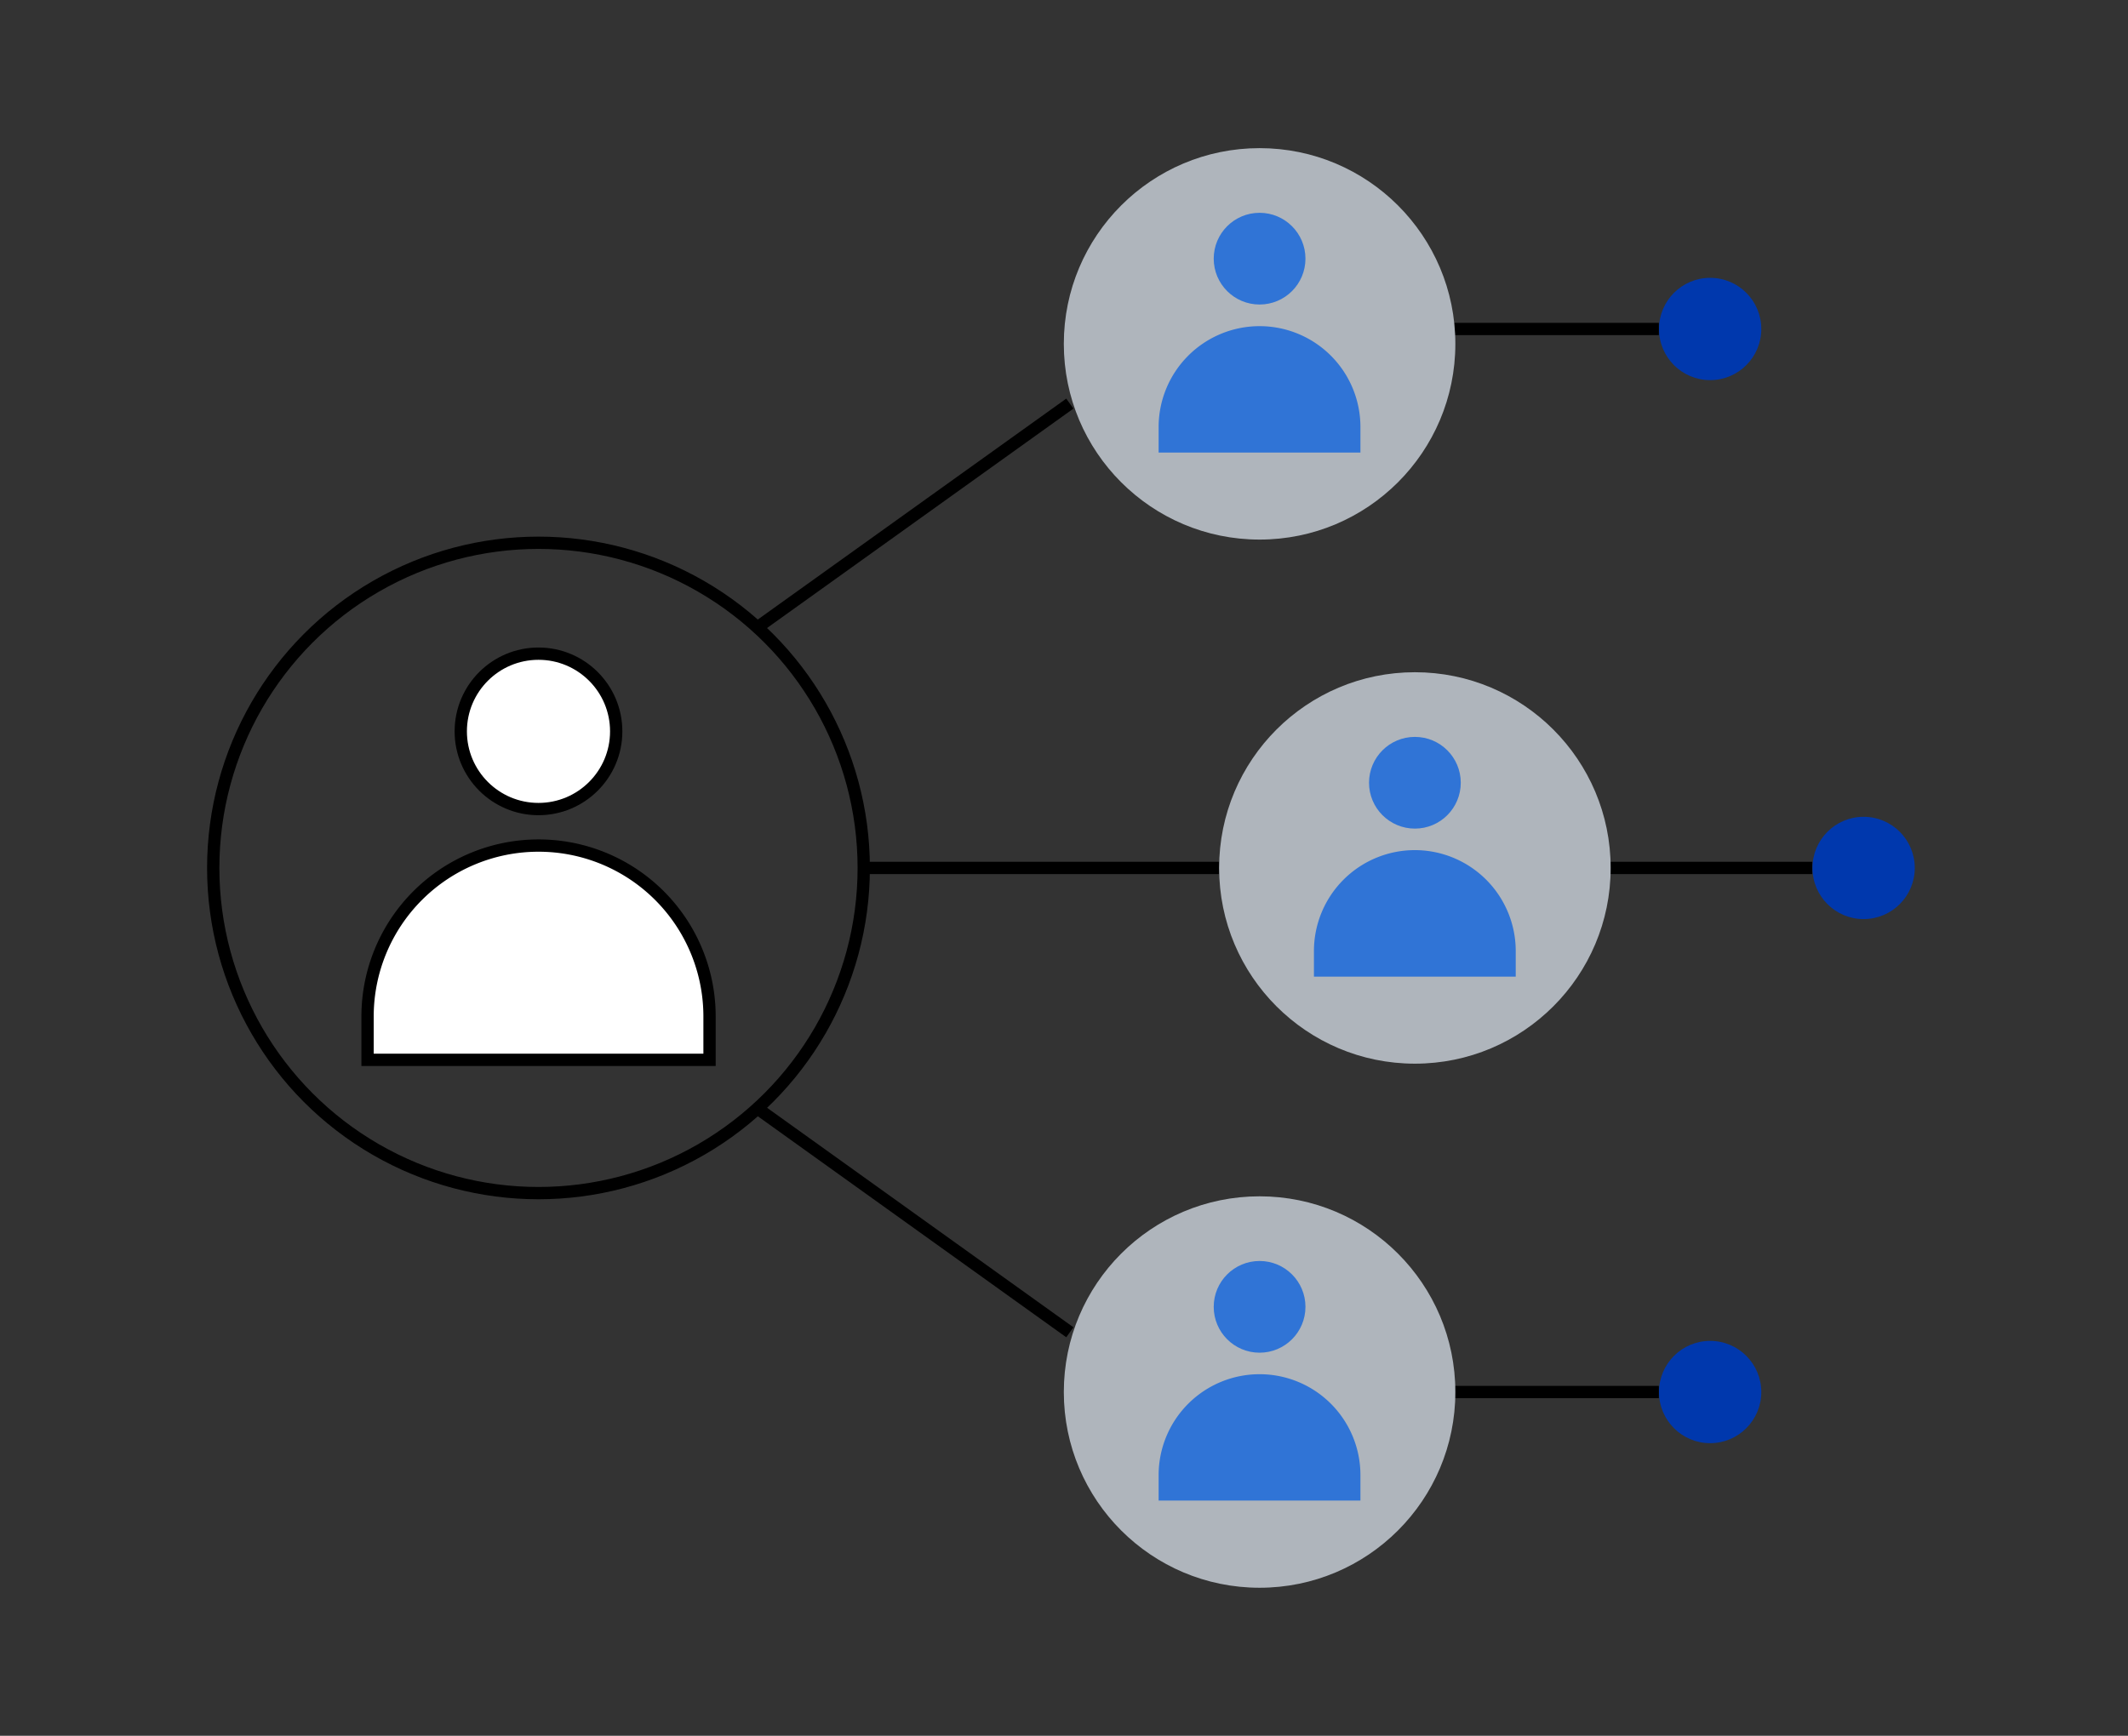 <?xml version="1.0" encoding="UTF-8"?> <svg xmlns="http://www.w3.org/2000/svg" id="Layer_1" data-name="Layer 1" viewBox="0 0 173.05 141.19"><rect x="0" y="0" width="173.05" height="141.19" fill="#333333" stroke="none"/> <defs> <style>.cls-1{fill:none;}.cls-1,.cls-5{stroke:#000;stroke-miterlimit:10;}.cls-2{fill:#0038ad;}.cls-3{fill:#afb5bc;}.cls-4{fill:#3074d6;}.cls-5{fill:#fff;}</style> </defs> <title>Stra-tical_Icons</title> <line class="cls-1" x1="118.12" y1="26.76" x2="134.9" y2="26.76"></line> <circle class="cls-2" cx="139.07" cy="26.76" r="4.16"></circle> <line class="cls-1" x1="130.6" y1="70.6" x2="147.38" y2="70.6"></line> <circle class="cls-2" cx="151.55" cy="70.6" r="4.16"></circle> <line class="cls-1" x1="118.12" y1="113.23" x2="134.9" y2="113.23"></line> <circle class="cls-2" cx="139.07" cy="113.23" r="4.16"></circle> <circle class="cls-1" cx="43.79" cy="70.6" r="26.45"></circle> <line class="cls-1" x1="70.25" y1="70.6" x2="99.13" y2="70.6"></line> <line class="cls-1" x1="61.37" y1="90" x2="87" y2="108.37"></line> <line class="cls-1" x1="61.37" y1="51.19" x2="87" y2="32.83"></line> <circle class="cls-3" cx="102.43" cy="27.97" r="15.92"></circle> <circle class="cls-3" cx="115.06" cy="70.6" r="15.92"></circle> <circle class="cls-3" cx="102.43" cy="113.23" r="15.92"></circle> <path class="cls-4" d="M102.43,26.53a8.21,8.21,0,0,0-8.21,8.2v2.08h16.41V34.73A8.2,8.2,0,0,0,102.43,26.53Z"></path> <circle class="cls-4" cx="102.43" cy="21.04" r="3.73"></circle> <path class="cls-4" d="M115.06,69.15a8.21,8.21,0,0,0-8.21,8.21v2.08h16.41V77.36A8.21,8.21,0,0,0,115.06,69.15Z"></path> <circle class="cls-4" cx="115.06" cy="63.67" r="3.73"></circle> <path class="cls-4" d="M102.43,111.78a8.21,8.21,0,0,0-8.21,8.2v2.08h16.41V120A8.2,8.2,0,0,0,102.43,111.78Z"></path> <circle class="cls-4" cx="102.43" cy="106.3" r="3.73"></circle> <path class="cls-5" d="M43.79,68.78a13.9,13.9,0,0,0-13.9,13.9v3.53H57.7V82.68A13.9,13.9,0,0,0,43.79,68.78Z"></path> <circle class="cls-5" cx="43.79" cy="59.49" r="6.32"></circle> </svg> 